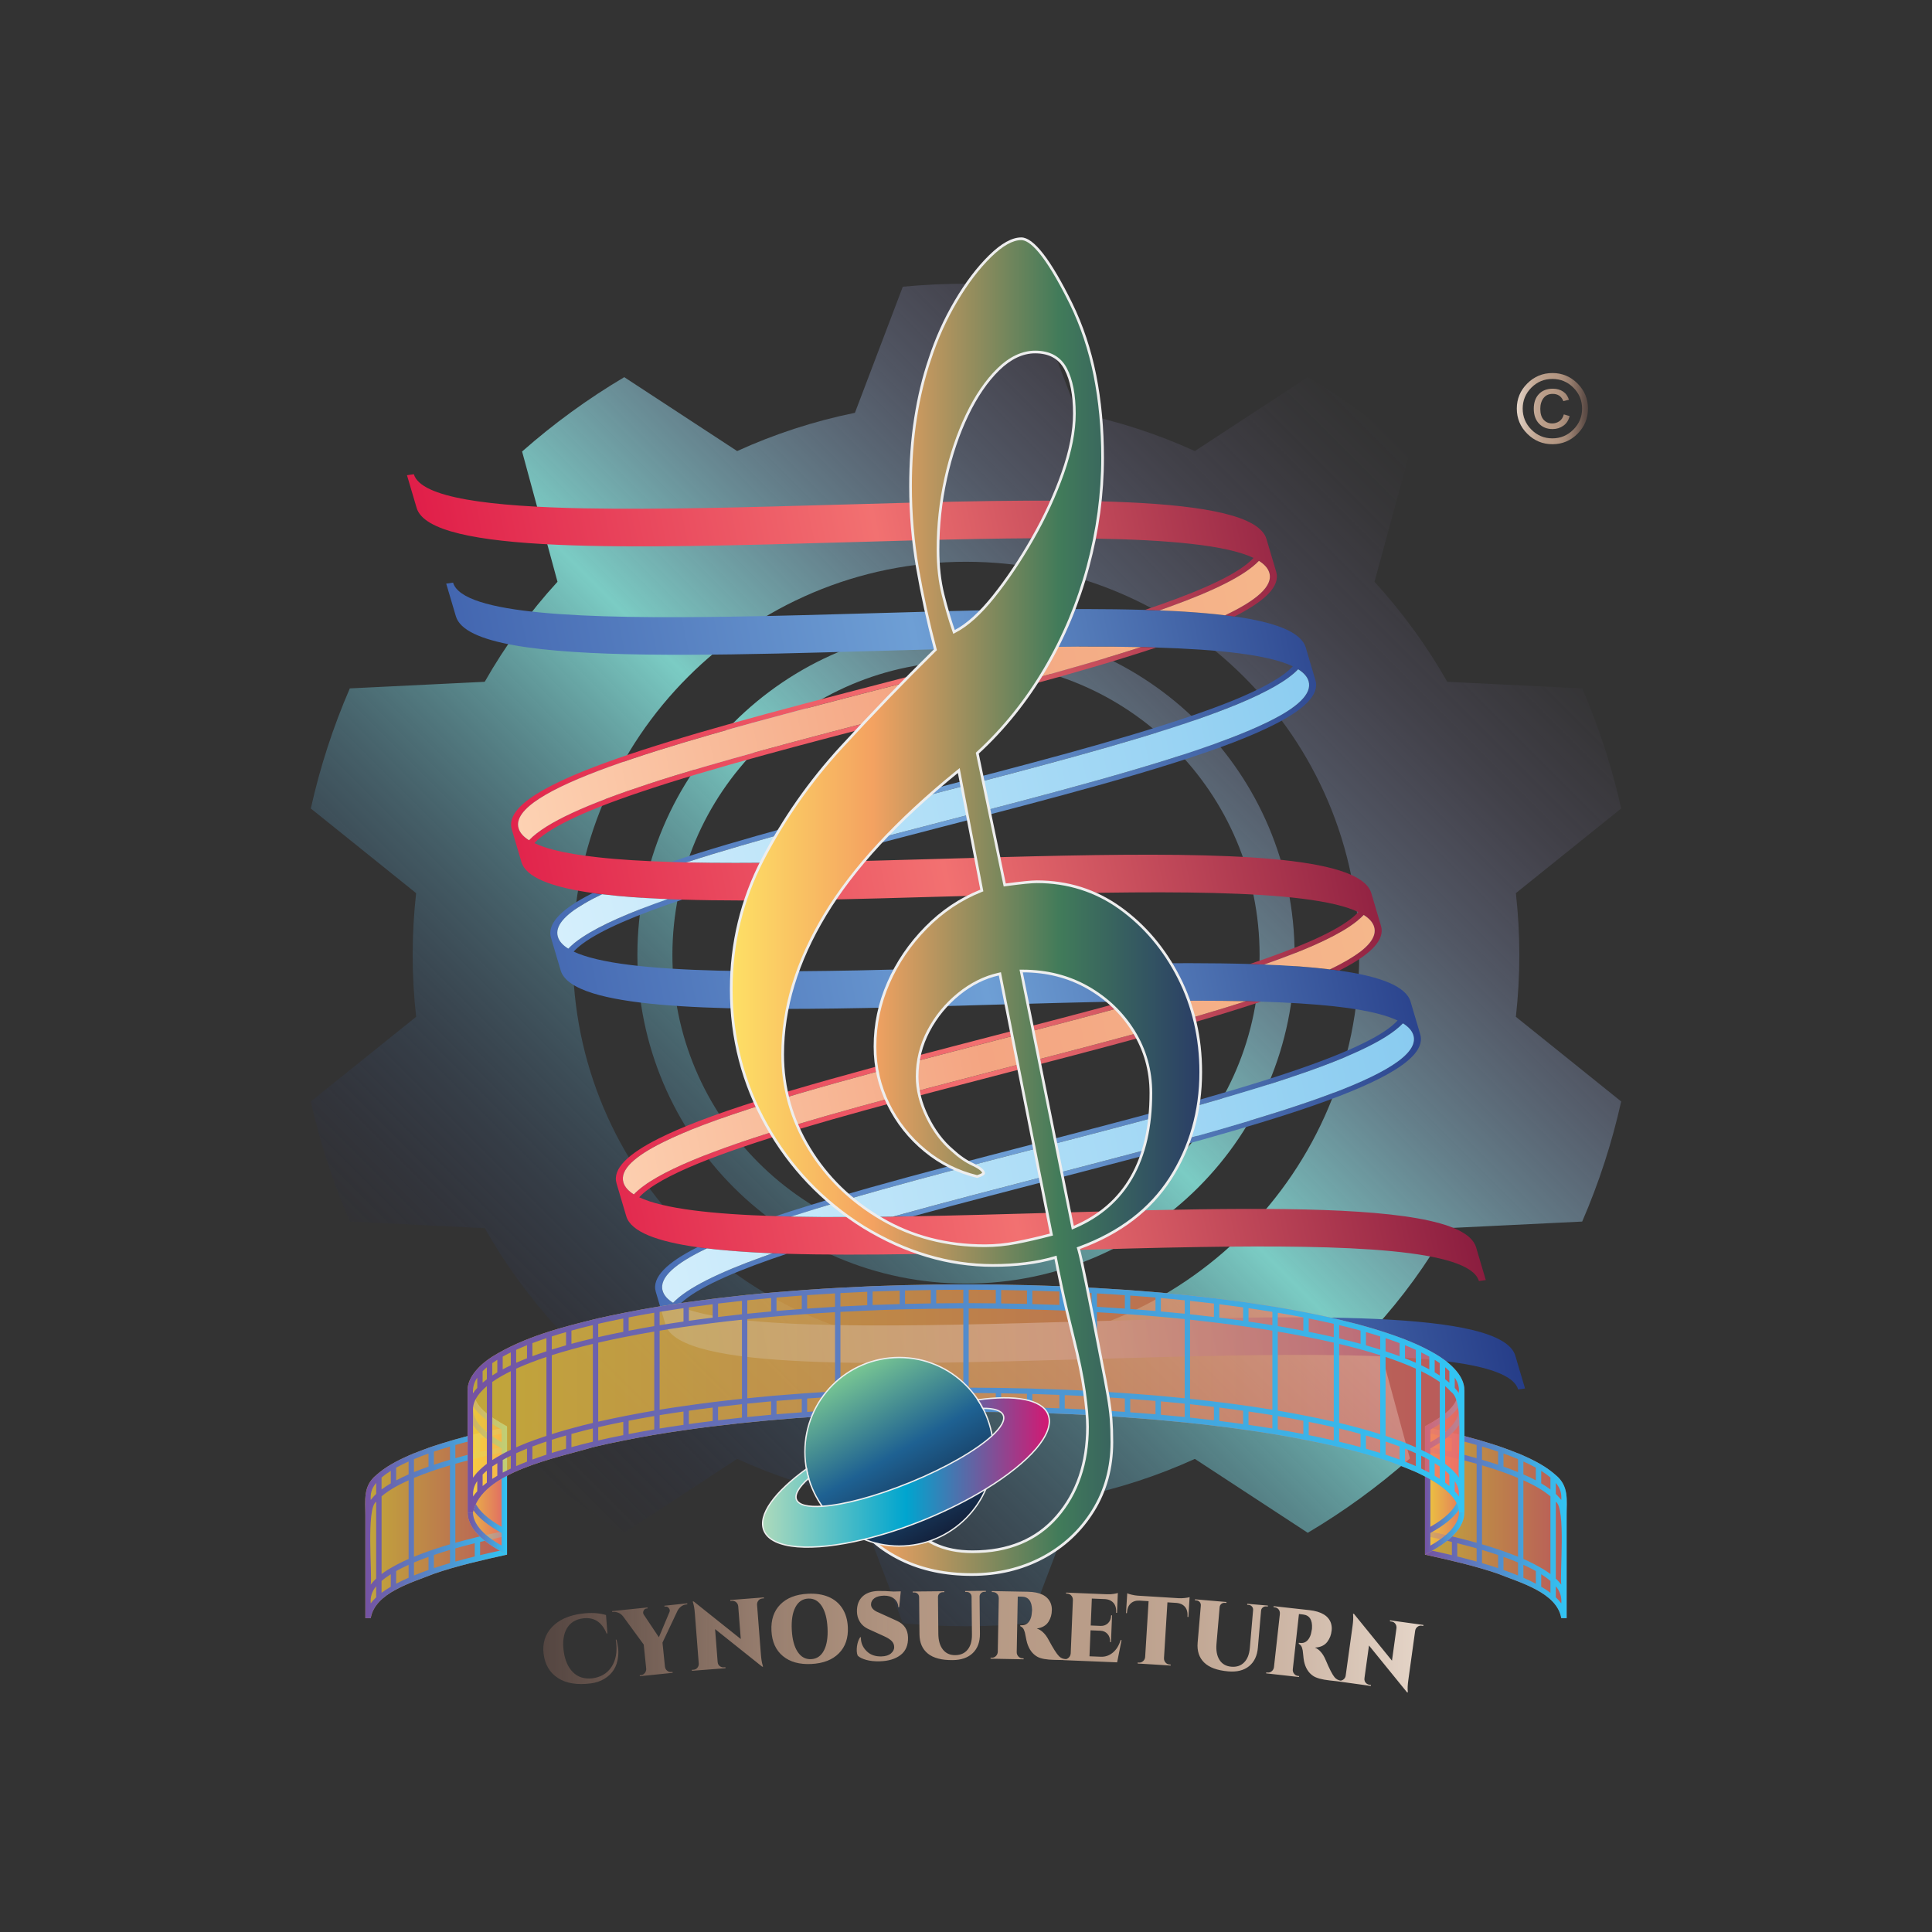 <?xml version="1.0" encoding="UTF-8"?>
<svg id="svg_brandmark" data-name="Layer 2" xmlns="http://www.w3.org/2000/svg" xmlns:xlink="http://www.w3.org/1999/xlink" viewBox="0 0 360 360">
  <rect x="0" y="0" width="360" height="360" fill="#333333" stroke="none"/>
  <defs>
    <style>
      .cls-1 {
        fill: url(#linear-gradient-15);
      }

      .cls-2 {
        fill: url(#linear-gradient-13);
      }

      .cls-3 {
        fill: url(#linear-gradient-14);
      }

      .cls-3, .cls-4, .cls-5, .cls-6, .cls-7 {
        opacity: .7;
      }

      .cls-8 {
        fill: url(#linear-gradient-2);
      }

      .cls-9 {
        fill: #eee;
      }

      .cls-4 {
        fill: url(#linear-gradient-10);
      }

      .cls-10 {
        fill: url(#linear-gradient-4);
      }

      .cls-5 {
        fill: url(#linear-gradient-12);
      }

      .cls-11 {
        fill: url(#linear-gradient-3);
      }

      .cls-12 {
        fill: url(#linear-gradient-5);
      }

      .cls-6 {
        fill: url(#linear-gradient-6);
      }

      .cls-7 {
        fill: url(#linear-gradient-8);
      }

      .cls-13 {
        fill: url(#linear-gradient-20);
      }

      .cls-14 {
        fill: url(#linear-gradient-18);
      }

      .cls-14, .cls-15 {
        stroke: #eee;
        stroke-miterlimit: 10;
        stroke-width: .25px;
      }

      .cls-16 {
        fill: url(#linear-gradient-7);
      }

      .cls-17 {
        fill: url(#linear-gradient-9);
      }

      .cls-15 {
        fill: url(#linear-gradient-17);
      }

      .cls-18 {
        fill: url(#linear-gradient-11);
      }

      .cls-19 {
        fill: url(#linear-gradient-19);
      }

      .cls-20 {
        fill: url(#linear-gradient-16);
      }

      .cls-21 {
        fill: url(#linear-gradient);
      }
    </style>
    <linearGradient id="linear-gradient" x1="268.264" y1="89.682" x2="91.736" y2="266.21" gradientUnits="userSpaceOnUse">
      <stop offset="0" stop-color="#907ab8" stop-opacity="0"/>
      <stop offset=".05" stop-color="#8f7db8" stop-opacity=".044"/>
      <stop offset=".132" stop-color="#8c87b9" stop-opacity=".163"/>
      <stop offset=".235" stop-color="#8897bc" stop-opacity=".358"/>
      <stop offset=".355" stop-color="#82adbf" stop-opacity=".629"/>
      <stop offset=".489" stop-color="#7bc9c3" stop-opacity=".97"/>
      <stop offset=".5" stop-color="#7bccc4"/>
      <stop offset="1" stop-color="#1d1b4a" stop-opacity="0"/>
    </linearGradient>
    <linearGradient id="linear-gradient-2" x1="92.256" y1="184.448" x2="259.304" y2="184.448" gradientTransform="translate(319.087 -32.086) rotate(168.487) scale(1 -1)" gradientUnits="userSpaceOnUse">
      <stop offset="0" stop-color="#263d88"/>
      <stop offset=".5" stop-color="#6e9fd5"/>
      <stop offset="1" stop-color="#4366b0"/>
    </linearGradient>
    <linearGradient id="linear-gradient-3" x1="95.39" y1="163.194" x2="262.437" y2="163.194" gradientTransform="translate(319.087 -32.086) rotate(168.487) scale(1 -1)" gradientUnits="userSpaceOnUse">
      <stop offset="0" stop-color="#8b1d3f"/>
      <stop offset=".5" stop-color="#f27171"/>
      <stop offset="1" stop-color="#e01e49"/>
    </linearGradient>
    <linearGradient id="linear-gradient-4" x1="99.503" y1="184.448" x2="252.058" y2="184.448" gradientTransform="translate(319.087 -32.086) rotate(168.487) scale(1 -1)" gradientUnits="userSpaceOnUse">
      <stop offset="0" stop-color="#89cbf0"/>
      <stop offset=".5" stop-color="#afdef7"/>
      <stop offset="1" stop-color="#d5effc"/>
    </linearGradient>
    <linearGradient id="linear-gradient-5" x1="102.637" y1="163.194" x2="255.191" y2="163.194" gradientTransform="translate(319.087 -32.086) rotate(168.487) scale(1 -1)" gradientUnits="userSpaceOnUse">
      <stop offset="0" stop-color="#f5b78b"/>
      <stop offset=".5" stop-color="#f4a582"/>
      <stop offset="1" stop-color="#fdd2b3"/>
    </linearGradient>
    <linearGradient id="linear-gradient-6" x1="265.53" y1="283.711" x2="291.95" y2="283.711" gradientTransform="translate(360) rotate(-180) scale(1 -1)" gradientUnits="userSpaceOnUse">
      <stop offset="0" stop-color="#f26b6c"/>
      <stop offset="1" stop-color="#ffd93e"/>
    </linearGradient>
    <linearGradient id="linear-gradient-7" x1="265.53" y1="283.709" x2="291.949" y2="283.709" gradientTransform="translate(360) rotate(-180) scale(1 -1)" gradientUnits="userSpaceOnUse">
      <stop offset="0" stop-color="#31c5f4"/>
      <stop offset="1" stop-color="#7552a2"/>
    </linearGradient>
    <linearGradient id="linear-gradient-8" x1="68.05" x2="94.47" xlink:href="#linear-gradient-6"/>
    <linearGradient id="linear-gradient-9" x1="68.051" x2="94.47" xlink:href="#linear-gradient-7"/>
    <linearGradient id="linear-gradient-10" x1="87.14" y1="274.376" x2="94.47" y2="274.376" xlink:href="#linear-gradient-6"/>
    <linearGradient id="linear-gradient-11" x1="87.14" y1="274.374" x2="94.47" y2="274.374" xlink:href="#linear-gradient-7"/>
    <linearGradient id="linear-gradient-12" y1="274.376" x2="272.86" y2="274.376" xlink:href="#linear-gradient-6"/>
    <linearGradient id="linear-gradient-13" y1="274.374" x2="272.86" y2="274.374" xlink:href="#linear-gradient-7"/>
    <linearGradient id="linear-gradient-14" x1="87.139" y1="260.576" x2="272.862" y2="260.576" gradientTransform="translate(360) rotate(-180) scale(1 -1)" gradientUnits="userSpaceOnUse">
      <stop offset="0" stop-color="#f26b6c"/>
      <stop offset="1" stop-color="#ffd93e"/>
    </linearGradient>
    <linearGradient id="linear-gradient-15" x1="87.139" y1="260.574" x2="272.862" y2="260.574" xlink:href="#linear-gradient-7"/>
    <linearGradient id="linear-gradient-16" x1="223.742" y1="168.944" x2="136.258" y2="168.944" gradientUnits="userSpaceOnUse">
      <stop offset="0" stop-color="#2a3d66"/>
      <stop offset=".3" stop-color="#417b5a"/>
      <stop offset=".7" stop-color="#f4a261"/>
      <stop offset="1" stop-color="#fee065"/>
    </linearGradient>
    <linearGradient id="linear-gradient-17" x1="1401.436" y1="201.554" x2="1383.863" y2="171.116" gradientTransform="translate(-1225.099 84.183)" gradientUnits="userSpaceOnUse">
      <stop offset="0" stop-color="#13213c"/>
      <stop offset=".5" stop-color="#1e6192"/>
      <stop offset="1" stop-color="#78c693"/>
    </linearGradient>
    <linearGradient id="linear-gradient-18" x1="195.53" y1="274.37" x2="142.105" y2="274.37" gradientUnits="userSpaceOnUse">
      <stop offset="0" stop-color="#d31872"/>
      <stop offset=".5" stop-color="#00a5cf"/>
      <stop offset="1" stop-color="#addabc"/>
    </linearGradient>
    <linearGradient id="linear-gradient-19" x1="282.635" y1="76.141" x2="295.897" y2="76.141" gradientUnits="userSpaceOnUse">
      <stop offset="0" stop-color="#e6d6c9"/>
      <stop offset=".007" stop-color="#e4d4c7"/>
      <stop offset=".133" stop-color="#d0baaa"/>
      <stop offset=".258" stop-color="#c2a895"/>
      <stop offset=".381" stop-color="#b99d89"/>
      <stop offset=".5" stop-color="#b79a85"/>
      <stop offset=".587" stop-color="#b49783" stop-opacity=".983"/>
      <stop offset=".678" stop-color="#ae917d" stop-opacity=".933"/>
      <stop offset=".77" stop-color="#a38675" stop-opacity=".849"/>
      <stop offset=".863" stop-color="#947768" stop-opacity=".732"/>
      <stop offset=".955" stop-color="#806358" stop-opacity=".583"/>
      <stop offset="1" stop-color="#765950" stop-opacity=".5"/>
    </linearGradient>
    <linearGradient id="linear-gradient-20" x1="265.229" y1="305.891" x2="101.238" y2="305.891" gradientUnits="userSpaceOnUse">
      <stop offset="0" stop-color="#e6d6c9"/>
      <stop offset=".007" stop-color="#e4d4c7"/>
      <stop offset=".133" stop-color="#d0baaa"/>
      <stop offset=".258" stop-color="#c2a895"/>
      <stop offset=".381" stop-color="#b99d89"/>
      <stop offset=".5" stop-color="#b79a85"/>
      <stop offset=".587" stop-color="#b49783" stop-opacity=".983"/>
      <stop offset=".678" stop-color="#ae917d" stop-opacity=".933"/>
      <stop offset=".77" stop-color="#a38675" stop-opacity=".849"/>
      <stop offset=".863" stop-color="#947768" stop-opacity=".732"/>
      <stop offset=".955" stop-color="#806358" stop-opacity=".583"/>
      <stop offset="1" stop-color="#765950" stop-opacity=".5"/>
    </linearGradient>
  </defs>
  <g id="brandmark">
    <path id="background_gear" class="cls-21" d="M283.105,177.946c0-3.896-.224-7.739-.644-11.522l19.622-15.774c-1.727-7.756-4.173-15.239-7.266-22.378l-25.138-1.228c-3.823-6.721-8.378-12.971-13.56-18.639l6.596-24.272c-5.88-5.189-12.252-9.832-19.036-13.853l-21.037,13.768c-6.938-3.156-14.287-5.566-21.945-7.127l-8.924-23.497c-3.876-.362-7.802-.556-11.773-.556s-7.896.194-11.773.556l-8.924,23.497c-7.658,1.56-15.007,3.971-21.945,7.127l-21.037-13.768c-6.785,4.021-13.156,8.665-19.036,13.853l6.596,24.272c-5.182,5.669-9.737,11.918-13.56,18.639l-25.138,1.228c-3.093,7.139-5.539,14.623-7.266,22.378l19.622,15.774c-.421,3.783-.644,7.626-.644,11.522s.224,7.739.644,11.522l-19.622,15.774c1.727,7.756,4.173,15.239,7.266,22.378l25.138,1.228c3.823,6.721,8.378,12.971,13.56,18.639l-6.596,24.272c5.88,5.189,12.252,9.832,19.036,13.853l21.037-13.768c6.938,3.156,14.287,5.567,21.945,7.127l8.924,23.497c3.876.362,7.802.556,11.773.556s7.896-.194,11.773-.556l8.924-23.497c7.658-1.56,15.007-3.971,21.945-7.127l21.037,13.768c6.785-4.021,13.156-8.665,19.036-13.853l-6.596-24.272c5.182-5.669,9.737-11.918,13.56-18.639l25.138-1.228c3.093-7.139,5.539-14.623,7.266-22.378l-19.622-15.774c.421-3.783.644-7.626.644-11.522ZM180,251.216c-40.466,0-73.27-32.804-73.27-73.27s32.804-73.27,73.27-73.27,73.27,32.804,73.27,73.27-32.804,73.27-73.27,73.27ZM180,116.714c-33.818,0-61.232,27.415-61.232,61.232s27.415,61.232,61.232,61.232,61.232-27.415,61.232-61.232-27.415-61.232-61.232-61.232ZM180,232.654c-30.214,0-54.708-24.494-54.708-54.708s24.494-54.708,54.708-54.708,54.708,24.494,54.708,54.708-24.494,54.708-54.708,54.708Z"/>
    <g id="double_helix">
      <path class="cls-8" d="M129.958,232.396c.57.076,1.155.16,1.76.222-5.802,2.761-8.979,5.419-8.237,7.924.248.838.906,1.572,1.937,2.218,2.653-2.806,8.6-5.66,16.669-8.564.602-.222,1.229-.448,1.858-.665l.013-.002c.877.033,1.767.065,2.67.094-1.019.345-2.012.686-2.98,1.024l-.013.002c-8.46,2.977-14.687,5.88-17.217,8.65,10.057,4.808,43.416,3.852,75.837,2.925,39.882-1.146,77.557-2.22,80.109,6.404l1.803,6.094-1.281.18c-1.31-4.427-14.177-6.013-31.881-6.359l-.013.002c-13.76-.275-30.447.199-46.881.675-39.885,1.137-77.557,2.22-80.109-6.404l-1.803-6.094c-.806-2.725,2.149-5.5,7.758-8.325ZM102.671,174.729l1.803,6.094c.535,1.808,2.612,3.188,5.938,4.238,12.52,3.93,42.653,3.077,74.171,2.167,8.351-.234,16.767-.477,24.839-.616,1.259-.03,2.508-.048,3.744-.066,6.698-.094,13.112-.111,18.967.014.957.031,1.898.055,2.826.081,5.091.159,9.711.439,13.683.874,3.228.356,6.021.818,8.28,1.42,1.361.36,2.535.765,3.497,1.218-1.229,1.348-3.343,2.728-6.172,4.126-3.522,1.761-8.142,3.557-13.528,5.378-13.174,4.455-30.945,9.068-48.435,13.596-10.498,2.721-20.832,5.409-30.22,8.048-4.164,1.172-8.143,2.336-11.856,3.499-1.972.598-3.858,1.211-5.668,1.814.928.026,1.883.048,2.852.078,1.475-.473,2.988-.952,4.555-1.428,3.876-1.196,8.007-2.39,12.309-3.59,9.032-2.534,18.81-5.071,28.491-7.576,17.103-4.437,33.773-8.758,46.579-12.968,5.448-1.792,10.206-3.571,13.985-5.322,3.72-1.725,6.512-3.429,8.108-5.114,1.032.645,1.689,1.38,1.937,2.217,1.057,3.572-5.829,7.449-16.926,11.484-5.401,1.951-11.802,3.951-18.762,5.955-10.391,2.991-22.055,6.013-33.579,9.006-4.561,1.181-9.084,2.357-13.517,3.521-4.876,1.29-9.65,2.565-14.213,3.829,1.236-.017,2.485-.036,3.744-.066,4.717-1.286,9.593-2.576,14.523-3.864,3.293-.866,6.615-1.726,9.924-2.585,10.336-2.68,20.525-5.32,29.792-7.915,7.588-2.138,14.56-4.236,20.499-6.309,13.002-4.541,21.065-8.951,19.797-13.237l-1.803-6.094c-.418-1.411-1.785-2.56-3.944-3.498-2.051-.888-4.804-1.577-8.148-2.1-.393-.064-.785-.129-1.188-.182-.572-.085-1.142-.161-1.748-.223-3.575-.445-7.702-.73-12.227-.913l-.013.002c-.877-.033-1.767-.065-2.67-.094-14.163-.421-31.938.078-50.171.604-30.646.88-62.129,1.775-73.976-2.185-.694-.224-1.313-.468-1.858-.732.444-.485.982-.964,1.639-1.451,3.554-2.647,10.169-5.412,18.594-8.237-.928-.026-1.844-.054-2.734-.085-6.917,2.421-12.434,4.792-15.92,7.127-1.048.698-1.921,1.399-2.582,2.098-1.032-.645-1.689-1.38-1.937-2.217-.585-1.975,1.259-4.043,4.913-6.172.974-.587,2.097-1.167,3.325-1.752-.606-.062-1.175-.138-1.748-.223-.476.241-.926.479-1.363.715-4.721,2.581-7.147,5.117-6.408,7.612ZM83.144,108.746l1.803,6.094c1.535,5.186,15.748,6.858,35.499,7.129,9.994.133,21.405-.089,33.321-.409l.013-.002c3.721-.099,7.492-.205,11.277-.313,8.336-.241,16.741-.473,24.798-.62,1.262-.021,2.51-.04,3.759-.059,2.593-.033,5.134-.058,7.624-.077q.015.007.028.005c3.944-.02,7.742.008,11.341.082.957.031,1.898.055,2.826.081,11.716.36,20.936,1.345,25.458,3.503-1.864,2.043-5.762,4.16-11.069,6.337-2.477,1.009-5.26,2.023-8.291,3.054-13.202,4.496-31.137,9.141-48.773,13.717-17.61,4.572-34.777,9.018-47.721,13.349.928.026,1.87.05,2.826.081,12.799-4.146,29.207-8.402,45.358-12.586,18.442-4.781,36.388-9.436,49.518-13.95,2.99-1.035,5.716-2.06,8.152-3.072,5.179-2.159,9.008-4.285,11.002-6.383,1.032.645,1.689,1.38,1.937,2.218.707,2.39-2.157,4.932-7.467,7.55-2.131,1.052-4.656,2.122-7.5,3.201-13.45,5.1-34.075,10.444-54.302,15.686-9.581,2.482-19.026,4.927-27.731,7.35,1.249-.019,2.51-.04,3.785-.062,7.852-2.148,16.168-4.306,24.409-6.444,21.083-5.463,41.495-10.758,54.832-15.88,2.803-1.082,5.3-2.157,7.413-3.225,5.661-2.833,8.652-5.622,7.843-8.355l-1.803-6.094c-.859-2.901-5.705-4.711-13.28-5.78-.572-.085-1.142-.161-1.748-.223-2.271-.279-4.765-.498-7.43-.667,0,0-.013.002-.015-.007-1.534-.088-3.135-.176-4.781-.239l-.013.002c-.877-.033-1.783-.072-2.696-.091-14.166-.43-31.925.076-50.146.6-9.039.257-18.154.524-26.816.655l-.013.002c-27.335.434-50.176-.36-51.946-6.339l-1.281.18Z"/>
      <path class="cls-11" d="M77.113,88.366c1.31,4.427,14.177,6.013,31.881,6.36l.013-.002c13.757.267,30.445-.208,46.881-.675,39.882-1.146,77.557-2.22,80.109,6.404l1.803,6.094c.806,2.725-2.162,5.502-7.771,8.327-.572-.085-1.142-.161-1.748-.223,5.802-2.761,8.979-5.419,8.237-7.924-.248-.838-.906-1.572-1.937-2.217-2.655,2.797-8.6,5.66-16.669,8.564-.602.222-1.229.448-1.858.665l-.013.002c-.877-.033-1.783-.072-2.696-.091,1.032-.347,2.038-.69,3.003-1.036,8.458-2.986,14.698-5.89,17.23-8.652-10.054-4.799-43.416-3.852-75.834-2.917-39.885,1.137-77.557,2.22-80.109-6.404l-1.803-6.094,1.281-.18ZM114.885,220.512l1.806,6.103c.859,2.901,5.705,4.711,13.268,5.782.57.076,1.155.16,1.76.222,2.258.28,4.749.491,7.415.66l.015.007c1.537.097,3.148.174,4.797.246l.013-.002c.877.033,1.767.065,2.67.094,14.163.421,31.938-.078,50.171-.604,9.039-.257,18.154-.524,26.816-.655l.013-.002c27.335-.434,50.176.36,51.946,6.339l1.281-.18-1.803-6.094c-1.535-5.185-15.748-6.858-35.499-7.129-9.994-.133-21.405.089-33.321.409l-.013.002c-3.721.099-7.492.205-11.277.313-8.351.234-16.767.477-24.839.616-1.259.03-2.508.048-3.744.066-2.577.04-5.121.057-7.598.073-3.959.013-7.77-.013-11.369-.087-.969-.029-1.924-.052-2.852-.078-11.704-.362-20.915-1.366-25.435-3.516,1.867-2.034,5.762-4.16,11.072-6.328,2.464-1.007,5.244-2.03,8.275-3.061,13.205-4.487,31.15-9.143,48.786-13.719,17.613-4.563,34.777-9.018,47.721-13.349-.928-.026-1.87-.05-2.826-.081-12.799,4.146-29.207,8.402-45.358,12.586-18.44,4.789-36.385,9.445-49.515,13.959-2.99,1.035-5.716,2.06-8.152,3.072-5.179,2.159-9.008,4.285-11.002,6.383-1.032-.645-1.692-1.389-1.94-2.226-.707-2.39,2.16-4.923,7.47-7.541,2.128-1.061,4.644-2.121,7.487-3.199,13.45-5.1,34.075-10.444,54.312-15.697,9.581-2.482,19.024-4.936,27.731-7.35-1.236.017-2.485.036-3.744.066-7.865,2.15-16.196,4.3-24.45,6.44-21.08,5.472-41.495,10.758-54.832,15.88-2.815,1.084-5.3,2.157-7.426,3.227-5.645,2.84-8.639,5.62-7.83,8.354ZM95.358,154.529l1.803,6.094c.42,1.42,1.79,2.578,3.96,3.505,2.051.888,4.801,1.568,8.133,2.093.393.064.785.129,1.188.182.572.085,1.142.161,1.748.223,3.572.436,7.677.733,12.201.916.89.031,1.806.059,2.734.085,14.168.438,31.925-.076,50.146-.6,30.662-.873,62.154-1.779,73.989,2.183.683.235,1.303.479,1.848.742-.434.474-.985.956-1.629,1.441-3.554,2.647-10.153,5.419-18.581,8.235.903.03,1.793.061,2.67.094l.013-.002c6.932-2.414,12.462-4.787,15.948-7.122,1.045-.707,1.919-1.408,2.579-2.107,1.032.645,1.689,1.38,1.937,2.217.582,1.967-1.262,4.034-4.9,6.17-.989.58-2.097,1.166-3.338,1.754.606.062,1.175.138,1.748.223.476-.241.926-.479,1.361-.723,4.723-2.573,7.149-5.108,6.411-7.604l-1.803-6.094c-.535-1.808-2.612-3.188-5.938-4.238-12.52-3.93-42.653-3.077-74.171-2.167-8.336.241-16.741.473-24.798.62-1.274.022-2.536.043-3.785.062-6.698.094-13.112.111-18.967-.014-.957-.031-1.898-.055-2.826-.081-5.091-.159-9.709-.43-13.671-.876-3.225-.347-6.033-.817-8.291-1.409-1.361-.36-2.535-.765-3.499-1.227,1.229-1.348,3.356-2.73,6.182-4.136,3.512-1.751,8.132-3.546,13.521-5.358,13.171-4.464,30.945-9.068,48.432-13.605,10.498-2.721,20.847-5.402,30.222-8.039,4.164-1.172,8.143-2.336,11.856-3.499,1.956-.605,3.846-1.21,5.643-1.811-.928-.026-1.87-.05-2.826-.081-1.475.473-2.988.952-4.555,1.428-3.876,1.196-8.007,2.39-12.309,3.59-9.035,2.525-18.813,5.062-28.494,7.567-17.103,4.437-33.76,8.756-46.566,12.967-5.448,1.792-10.209,3.562-13.988,5.313-3.733,1.726-6.524,3.431-8.118,5.124-1.032-.645-1.689-1.38-1.937-2.218-1.054-3.563,5.829-7.449,16.928-11.475,5.411-1.962,11.812-3.961,18.785-5.968,10.379-2.989,22.029-6.009,33.556-8.993,4.561-1.181,9.084-2.357,13.517-3.521,4.876-1.29,9.637-2.563,14.188-3.826-1.249.019-2.498.038-3.759.059-4.717,1.286-9.591,2.584-14.534,3.874-3.283.855-6.579,1.712-9.876,2.569-10.336,2.68-20.524,5.32-29.789,7.924-7.58,2.119-14.55,4.226-20.489,6.298-13.015,4.543-21.078,8.952-19.809,13.238Z"/>
      <path class="cls-10" d="M147.393,226.691c3.598.074,7.409.1,11.369.087,2.477-.017,5.021-.033,7.598-.073,4.563-1.264,9.337-2.54,14.213-3.829,4.433-1.163,8.956-2.339,13.517-3.521,11.525-2.993,23.188-6.015,33.579-9.006,6.96-2.004,13.361-4.004,18.762-5.955,11.096-4.035,17.983-7.912,16.926-11.484-.248-.838-.906-1.572-1.937-2.217-1.597,1.684-4.388,3.389-8.108,5.114-3.779,1.751-8.537,3.53-13.985,5.322-12.806,4.211-29.476,8.532-46.579,12.968-9.681,2.505-19.459,5.042-28.491,7.576-4.302,1.2-8.433,2.395-12.309,3.59-1.567.477-3.08.955-4.555,1.428ZM131.719,232.618c2.258.28,4.749.491,7.415.66l.015.007c1.537.097,3.148.174,4.797.246-.63.217-1.257.443-1.858.665-8.068,2.904-14.016,5.758-16.669,8.564-1.032-.645-1.689-1.38-1.937-2.218-.741-2.505,2.435-5.163,8.237-7.924ZM108.865,168.378c.974-.587,2.097-1.167,3.325-1.752,3.572.436,7.677.733,12.201.916-6.917,2.421-12.434,4.792-15.92,7.127-1.048.698-1.921,1.399-2.582,2.098-1.032-.645-1.689-1.38-1.937-2.217-.585-1.975,1.259-4.043,4.913-6.172ZM173.222,148.114c18.442-4.781,36.388-9.436,49.518-13.95,2.99-1.035,5.716-2.06,8.152-3.072,5.179-2.159,9.008-4.285,11.002-6.383,1.032.645,1.689,1.38,1.937,2.218.707,2.39-2.157,4.932-7.467,7.55-2.131,1.052-4.656,2.122-7.5,3.201-13.45,5.1-34.075,10.444-54.302,15.686-9.581,2.482-19.026,4.927-27.731,7.35-6.698.094-13.112.111-18.967-.014,12.799-4.146,29.207-8.402,45.358-12.586Z"/>
      <path class="cls-12" d="M235.581,179.72c4.525.183,8.652.468,12.227.913,1.241-.587,2.348-1.174,3.338-1.754,3.638-2.136,5.482-4.204,4.9-6.17-.248-.838-.906-1.572-1.937-2.217-.661.699-1.534,1.4-2.579,2.107-3.486,2.335-9.016,4.708-15.948,7.122ZM123.636,212.791c2.128-1.061,4.644-2.121,7.487-3.199,13.45-5.1,34.075-10.444,54.312-15.697,9.581-2.482,19.024-4.936,27.731-7.35,6.698-.094,13.112-.111,18.967.014-12.799,4.146-29.207,8.402-45.358,12.586-18.44,4.789-36.385,9.445-49.515,13.959-2.99,1.035-5.716,2.06-8.152,3.072-5.179,2.159-9.008,4.285-11.002,6.383-1.032-.645-1.692-1.389-1.94-2.226-.707-2.39,2.16-4.923,7.47-7.541ZM217.912,113.072c8.068-2.904,14.013-5.767,16.669-8.564,1.032.645,1.689,1.38,1.937,2.217.741,2.505-2.435,5.163-8.237,7.924-2.271-.279-4.765-.498-7.43-.667,0,0-.013.002-.015-.007-1.534-.088-3.135-.176-4.781-.239.63-.217,1.257-.443,1.858-.665ZM113.568,142.874c5.411-1.962,11.812-3.961,18.785-5.968,10.379-2.989,22.029-6.009,33.556-8.993,4.561-1.181,9.084-2.357,13.517-3.521,4.876-1.29,9.637-2.563,14.188-3.826,2.593-.033,5.134-.058,7.624-.077q.015.007.028.005c3.944-.02,7.742.008,11.341.082-1.475.473-2.988.952-4.555,1.428-3.876,1.196-8.007,2.39-12.309,3.59-9.035,2.525-18.813,5.062-28.494,7.567-17.103,4.437-33.76,8.756-46.566,12.967-5.448,1.792-10.209,3.562-13.988,5.313-3.733,1.726-6.524,3.431-8.118,5.124-1.032-.645-1.689-1.38-1.937-2.218-1.054-3.563,5.829-7.449,16.928-11.475Z"/>
    </g>
    <g id="film_banner">
      <g id="film_frame">
        <path class="cls-6" d="M68.08,282.256v19.26h1c.4-2.39,2.33-4.05,4.67-5.31,2.33-1.26,5.07-2.14,7.1-2.95,4.1-1.44,9.28-2.62,13.62-3.57v-23.78s-.89.19-1.96.43c-1.07.23-2.33.51-3.05.68l-1,.23v.01c-1.14.28-2.36.6-3.61.96v-.01l-1,.29v.01c-1.07.31-2.07.62-3,.93l-1,.34v.01c-.95.33-1.86.68-2.71,1.03v-.02l-1,.43v.01c-2.21.97-4.28,2.07-6.04,3.64-2.51,2.04-2,4.76-2.02,7.38Z"/>
        <path class="cls-16" d="M70.1,274.874c1.755-1.571,3.832-2.67,6.04-3.642v-.005l1-.432v.019c.855-.35,1.756-.695,2.71-1.028v-.005l1-.345v.003c.926-.31,1.931-.624,3-.937v-.002l1-.289v.003c1.248-.353,2.475-.679,3.61-.959v-.005l1-.238v.005c1.451-.34,5.01-1.114,5.01-1.114v23.779c-4.336.955-9.517,2.138-13.62,3.573h0c-4.063,1.635-10.957,3.486-11.77,8.262h-1c0-2.117,0-16.784,0-19.261.019-2.62-.486-5.343,2.02-7.382ZM72.317,292.464c1.253-.75,2.552-1.424,3.824-1.975,0,0,0-14.662,0-14.663-1.767.802-3.545,1.734-5.04,2.994v14.48c.388-.28.774-.562,1.216-.836ZM80.161,288.933c.025-.01.662-.225.689-.235v.002c1.088-.365,2.092-.68,3-.94v-14.716c-2.377.704-4.569,1.449-6.71,2.349v14.681c.901-.369,1.798-.712,2.71-1.03v-.005l.311-.107ZM91.335,285.848c.698-.16,1.425-.316,2.135-.475v-14.735c-1.346.289-2.655.584-4.01.914v.002c-1.533.358-3.043.755-4.61,1.2v14.721c1.154-.323,2.378-.642,3.61-.949v-.006c.237-.054.761-.182,1-.242v.007c.632-.146,1.236-.29,1.875-.437ZM71.1,275.313v2.223c.558-.404,1.107-.775,1.72-1.137v-2.329c-.659.414-1.235.83-1.72,1.243ZM73.82,273.479v2.364c.751-.396,1.53-.761,2.32-1.114v-2.405c-.848.384-1.614.766-2.32,1.155ZM77.14,271.887v2.417c.852-.349,1.759-.691,2.71-1.024v-2.439c-.956.341-1.863.691-2.71,1.047ZM80.85,270.493v2.444c.926-.31,1.931-.624,3-.937v-2.458c-1.074.318-2.08.637-3,.95ZM84.85,269.252v2.461c1.352-.384,2.542-.698,3.61-.953v-2.476c-1.139.283-2.37.613-3.61.968ZM93.47,267.133c-1.376.294-2.679.599-4.01.91v2.475c.46-.11,3.511-.8,4.01-.907v-2.479ZM93.47,288.871v-2.474c-1.347.291-2.672.596-4.01.917v2.466c1.283-.309,2.627-.613,4.01-.909ZM88.46,287.558c-1.287.32-2.487.638-3.61.956v2.463c1.157-.322,2.349-.649,3.61-.956v-2.464ZM83.85,291.259v-2.46c-.91.266-1.915.586-3,.954v2.442c.955-.322,1.99-.646,3-.937ZM79.85,290.099c-.91.323-1.804.67-2.71,1.049v2.419c.93-.381,1.825-.72,2.71-1.027v-2.44ZM76.14,291.584c-.786.358-1.577.743-2.32,1.155v2.361c.691-.369,1.458-.736,2.32-1.113v-2.403ZM72.82,293.333c-.605.382-1.181.795-1.72,1.258v2.208c.518-.393,1.093-.774,1.72-1.142v-2.325ZM69.08,298.764c.281-.38.622-.757,1.02-1.129v-2.049c-.79.887-1.121,2.01-1.02,3.178ZM69.08,295.264c.31-.4.653-.774,1.02-1.129,0,0,0-14.313,0-14.313-1.909,1.243-.705,13.538-1.02,15.442ZM69.45,279.05c.202-.239.428-.458.65-.683v-2.047c-.909,1.07-1.085,2.016-1.02,3.183.123-.151.239-.302.37-.453Z"/>
        <path class="cls-7" d="M265.53,265.906v23.78c4.34.95,9.52,2.13,13.62,3.57,2.03.81,4.77,1.69,7.1,2.95,2.34,1.26,4.27,2.92,4.67,5.31h1v-19.26c-.02-2.62.49-5.34-2.02-7.38-1.76-1.57-3.83-2.67-6.04-3.64v-.01l-1-.43v.02c-.85-.35-1.76-.7-2.71-1.03v-.01l-1-.34c-.93-.31-1.93-.62-3-.93v-.01l-1-.29v.01c-1.25-.36-2.47-.68-3.61-.96v-.01l-1-.23c-.72-.17-1.98-.45-3.05-.68-1.07-.24-1.96-.43-1.96-.43Z"/>
        <path class="cls-17" d="M289.9,274.874c-1.755-1.571-3.832-2.67-6.04-3.642v-.005l-1-.432v.019c-.855-.35-1.756-.695-2.71-1.028v-.005l-1-.345v.003c-.926-.31-1.931-.624-3-.937v-.002l-1-.289v.003c-1.248-.353-2.475-.679-3.61-.959v-.005l-1-.238v.005c-1.451-.34-5.01-1.114-5.01-1.114v23.779c4.336.955,9.517,2.138,13.62,3.573h0c4.063,1.635,10.957,3.486,11.77,8.262h1c0-2.117,0-16.784,0-19.261-.019-2.62.486-5.343-2.02-7.382ZM287.683,292.464c-1.253-.75-2.552-1.424-3.824-1.975,0,0,0-14.662,0-14.663,1.767.802,3.545,1.734,5.04,2.994v14.48c-.388-.28-.774-.562-1.216-.836ZM279.839,288.933c-.025-.01-.662-.225-.689-.235v.002c-1.088-.365-2.092-.68-3-.94v-14.716c2.377.704,4.569,1.449,6.71,2.349v14.681c-.901-.369-1.798-.712-2.71-1.03v-.005l-.311-.107ZM268.665,285.848c-.698-.16-1.425-.316-2.135-.475v-14.735c1.346.289,2.655.584,4.01.914v.002c1.533.358,3.043.755,4.61,1.2v14.721c-1.154-.323-2.378-.642-3.61-.949v-.006c-.237-.054-.761-.182-1-.242v.007c-.632-.146-1.236-.29-1.875-.437ZM288.9,275.313v2.223c-.558-.404-1.107-.775-1.72-1.137v-2.329c.659.414,1.235.83,1.72,1.243ZM286.18,273.479v2.364c-.751-.396-1.53-.761-2.32-1.114v-2.405c.848.384,1.614.766,2.32,1.155ZM282.86,271.887v2.417c-.852-.349-1.759-.691-2.71-1.024v-2.439c.956.341,1.863.691,2.71,1.047ZM279.15,270.493v2.444c-.926-.31-1.931-.624-3-.937v-2.458c1.074.318,2.08.637,3,.95ZM275.15,269.252v2.461c-1.352-.384-2.542-.698-3.61-.953v-2.476c1.139.283,2.37.613,3.61.968ZM266.53,267.133c1.376.294,2.679.599,4.01.91v2.475c-.46-.11-3.511-.8-4.01-.907v-2.479ZM266.53,288.871v-2.474c1.347.291,2.672.596,4.01.917v2.466c-1.283-.309-2.627-.613-4.01-.909ZM271.54,287.558c1.287.32,2.487.638,3.61.956v2.463c-1.157-.322-2.349-.649-3.61-.956v-2.464ZM276.15,291.259v-2.46c.91.266,1.915.586,3,.954v2.442c-.955-.322-1.99-.646-3-.937ZM280.15,290.099c.91.323,1.804.67,2.71,1.049v2.419c-.93-.381-1.825-.72-2.71-1.027v-2.44ZM283.86,291.584c.786.358,1.577.743,2.32,1.155v2.361c-.691-.369-1.458-.736-2.32-1.113v-2.403ZM287.18,293.333c.605.382,1.181.795,1.72,1.258v2.208c-.518-.393-1.093-.774-1.72-1.142v-2.325ZM290.92,298.764c-.281-.38-.622-.757-1.02-1.129v-2.049c.79.887,1.121,2.01,1.02,3.178ZM290.92,295.264c-.31-.4-.653-.774-1.02-1.129,0,0,0-14.313,0-14.313,1.909,1.243.705,13.538,1.02,15.442ZM290.55,279.05c-.202-.239-.428-.458-.65-.683v-2.047c.909,1.07,1.085,2.016,1.02,3.183-.123-.151-.239-.302-.37-.453Z"/>
        <path class="cls-4" d="M265.53,265.786v23.9c3.29-1.69,7.32-4.3,7.33-7.86v-22.76h-1c-.28,3.05-2.67,4.66-6.33,6.72Z"/>
        <path class="cls-18" d="M265.53,289.681c3.289-1.685,7.32-4.292,7.33-7.855,0,0,0-22.76,0-22.76h-1c-.282,3.046-2.67,4.661-6.33,6.721v23.894ZM271.86,281.31c.292,2.874-2.671,5.189-5.33,6.689v-2.354c2.538-1.387,4.324-2.84,5.33-4.335ZM271.499,279.907c-.675,1.551-2.344,3.093-4.968,4.593v-14.613c2.29-1.281,3.981-2.443,5.33-4.327-.123.973.337,13.883-.361,14.348ZM271.86,262.049c.296,2.859-2.69,5.204-5.33,6.693v-2.356c2.536-1.386,4.322-2.84,5.33-4.337Z"/>
        <path class="cls-5" d="M87.14,259.066v22.76c.01,3.56,4.04,6.17,7.33,7.86v-23.9c-3.66-2.06-6.05-3.67-6.33-6.72h-1Z"/>
        <path class="cls-2" d="M94.47,289.681c-3.289-1.685-7.32-4.292-7.33-7.855,0,0,0-22.76,0-22.76h1c.282,3.046,2.67,4.661,6.33,6.721v23.894ZM88.14,281.31c-.292,2.874,2.671,5.189,5.33,6.689v-2.354c-2.538-1.387-4.324-2.84-5.33-4.335ZM88.501,279.907c.675,1.551,2.344,3.093,4.968,4.593v-14.613c-2.29-1.281-3.981-2.443-5.33-4.327.123.973-.337,13.883.361,14.348ZM88.14,262.049c-.296,2.859,2.69,5.204,5.33,6.693v-2.356c-2.536-1.386-4.322-2.84-5.33-4.337Z"/>
        <path class="cls-3" d="M87.14,259.066v22.76h1c1.6-7.63,15.71-10.16,22.33-12.16v.01c1.85-.46,3.67-.84,5.67-1.24,3.66-.74,7.43-1.39,11.22-1.92,1.8-.27,3.57-.51,5.44-.74v.01c13.4-1.66,27.12-2.46,40.65-2.66.72-.02,3.9-.03,6.85-.03,2.38,0,4.61.01,5.25.01v.01l1,.01c5.63.07,11.26.27,16.85.57,2.07.11,4.17.25,6.2.39v.01c1.92.14,3.85.28,5.71.44,3.66.32,7.3.68,10.89,1.12v.01l1,.12v-.01c1.52.19,3.01.39,4.44.59v.01l1,.14c3.43.48,6.91,1.07,10.22,1.72l1,.2c3.35.67,6.26,1.32,9.66,2.26,1.51.42,2.82.81,4.01,1.2,1.9.59,4.26,1.52,6.29,2.39,2.27,1.05,4.54,2.28,6.25,3.99,1.01,1,1.78,2.22,1.79,3.55h1v-22.76c.06-2.9-3.08-5.46-5.53-6.86-1.05-.61-2.42-1.3-3.51-1.78-.6-.27-1.26-.54-2.02-.84-4.23-1.63-8.24-2.74-12.27-3.7v-.01l-1-.23c-3.26-.74-6.9-1.46-10.44-2.05l-1-.17c-1.45-.23-2.94-.46-4.45-.68l-1-.15v.01c-3.26-.46-6.57-.87-9.89-1.22l-1-.11v.01c-1.46-.15-2.94-.29-4.44-.43l-1-.08c-1.55-.13-3.12-.26-4.71-.37v-.01l-1-.07v.01c-3.7-.26-7.44-.46-11.2-.64l-1-.04c-1.66-.06-3.34-.11-5.04-.16v-.01l-1-.02c-3.77-.1-7.56-.14-11.36-.14s-7.59.04-11.36.14c-2.01.06-4.06.12-6.04.19-4.08.18-8.18.39-12.2.68v-.01c-1.9.14-3.85.29-5.71.45-1.81.15-3.67.33-5.44.51v-.01c-3.64.39-7.3.82-10.89,1.33v-.01c-1.81.26-3.69.55-5.45.83-2.14.35-4.41.76-6.37,1.15-1.86.37-3.53.72-5.07,1.07-3.43.84-6.85,1.69-10.17,2.8-3.33,1.12-6.55,2.48-9.58,4.35-2.13,1.34-4.67,3.78-4.58,6.27Z"/>
        <path class="cls-1" d="M87.14,281.827h1c1.599-7.628,15.715-10.158,22.33-12.159v.006c1.85-.453,3.672-.841,5.67-1.239v.002c3.663-.74,7.428-1.389,11.22-1.924v.004c1.796-.267,3.575-.509,5.44-.735v.002c13.399-1.656,27.12-2.455,40.65-2.66v.004c1.304-.042,10.665-.03,12.1-.019v.004l1,.015v-.004c5.631.073,11.259.276,16.85.577h0c2.068.111,4.167.244,6.2.388v.005c1.916.14,3.848.28,5.71.439v.003c3.657.321,7.299.682,10.89,1.125v.002l1,.121v-.002c1.517.185,3.006.382,4.44.589v.002l1,.145v-.004c3.435.486,6.915,1.072,10.22,1.726h0s1,.198,1,.198v-.002c3.349.67,6.259,1.323,9.66,2.26v.002c1.506.422,2.823.808,4.008,1.198,1.902.595,4.261,1.524,6.292,2.39v.002c2.267,1.047,4.544,2.284,6.25,3.992h0c1.008.997,1.784,2.22,1.79,3.549h1v-22.76c.056-2.905-3.081-5.457-5.53-6.857v-.002c-1.047-.61-2.423-1.301-3.51-1.781v.002c-.6-.268-1.261-.543-2.02-.842v-.004c-4.232-1.622-8.243-2.732-12.27-3.701h0s-1-.235-1-.235v.002c-3.264-.739-6.896-1.459-10.44-2.055h0s-1-.166-1-.166v.002c-1.453-.235-2.938-.463-4.45-.685v-.002l-1-.144v.003c-3.262-.455-6.574-.862-9.89-1.214v-.003l-1-.104v.004c-1.458-.147-2.942-.293-4.44-.426h0s-1-.088-1-.088v.002c-1.548-.131-3.122-.254-4.71-.371v-.002l-1-.071v.003c-3.702-.26-7.442-.46-11.2-.633v-.002l-1-.042v.002c-1.664-.063-3.342-.115-5.04-.165v-.002l-1-.027v.002c-7.54-.19-15.179-.19-22.72,0v-.002c-2.011.059-4.061.119-6.04.194v-.002c-4.079.179-8.175.394-12.2.677v-.003c-1.898.138-3.848.287-5.71.444v-.002c-1.807.155-3.669.333-5.44.514v-.004c-3.639.382-7.304.819-10.89,1.321v-.003c-1.813.262-3.69.544-5.45.83v-.002c-2.137.349-4.406.755-6.367,1.149-1.864.367-3.531.72-5.074,1.071v-.002c-6.862,1.668-13.693,3.424-19.75,7.148-2.132,1.344-4.666,3.778-4.579,6.273,0,0,0,22.76,0,22.76ZM88.93,277.878c-.303.324-.566.651-.79.979-.051-1.02.132-1.92.79-2.892v1.913ZM271.86,278.327v.528c-.224-.326-.487-.653-.79-.978v-1.913c.524.795.788,1.567.79,2.362ZM90.72,276.265c-.276.208-.539.422-.79.641v-2.147c.242-.246.503-.487.79-.728v2.234ZM270.07,274.758v2.147c-.25-.219-.514-.433-.79-.641v-2.234c.287.241.549.482.79.728ZM268.28,273.265v2.308c-.292-.19-.607-.387-.95-.591v-2.34c.34.21.655.416.95.623ZM92.67,274.982c-.351.208-.665.402-.95.587v-2.304c.299-.21.617-.418.95-.623v2.34ZM270.389,259.353c2.68,1.781,1.057,13.388,1.471,15.994-.664-.974-1.626-1.87-2.58-2.592v-14.47c.282.239.546.483.79.732h0s.319.335.319.335ZM88.93,274.359c-.301.326-.564.655-.79.987v-12.779c0-1.721,1.283-3.17,2.58-4.281v14.47c-.614.453-1.272,1.055-1.79,1.604ZM95.18,273.65c-.53.251-1.034.495-1.51.751v-2.349c.178-.105.352-.205.531-.302.311-.165.64-.328.979-.493v2.393ZM266.33,272.052v2.349c-.478-.257-.981-.501-1.51-.751v-2.393c.529.257,1.023.502,1.51.795ZM98.2,272.344c-.745.293-1.431.585-2.02.845v-2.401c.646-.293,1.322-.583,2.02-.864v2.421ZM263.82,270.788v2.401c-.587-.259-1.273-.552-2.02-.845v-2.421c.698.281,1.375.571,2.02.864ZM92.43,271.618c-.244.146-.481.293-.71.441v-14.547c1.131-.796,2.24-1.403,3.46-2.008v14.646c-.98.45-1.851.927-2.75,1.468ZM268.28,272.025v.034c-.496-.326-1.088-.659-1.614-.969-.003,0-.002,0-.003-.002-.106-.061-.211-.12-.316-.179,0,0-.009-.005-.012-.006-.002-.002-.004-.005-.006-.004-.002,0-.005-.003-.006-.003-.001,0-.006-.003-.005-.003-.002,0-.004-.002-.006-.004-.002,0-.007-.004-.007-.003-.004-.003-.008-.005-.012-.007-.002,0-.006-.005-.006-.004-.459-.244-.953-.484-1.466-.727v-14.646c1.22.604,2.33,1.212,3.46,2.008v14.513ZM260.8,269.535v2.434c-.866-.317-1.71-.617-2.62-.913v-2.447c.9.298,1.748.604,2.62.927ZM101.82,271.055c-.908.296-1.753.596-2.62.913v-2.434c.868-.322,1.726-.629,2.62-.927v2.447ZM105.48,269.939c-1.017.289-1.883.547-2.66.792v-2.45c.776-.249,1.64-.51,2.66-.802v2.46ZM257.18,268.281v2.45c-.777-.245-1.644-.503-2.66-.792v-2.46c.915.261,1.837.538,2.66.802ZM98.2,268.846c-.695.275-1.372.558-2.02.846v-14.663c1.75-.788,3.597-1.497,5.64-2.18v14.706c-.744.243-1.447.487-2.149.742-.336.117-1.132.421-1.471.549ZM263.82,269.682v.01c-.648-.288-1.325-.57-2.02-.846v-.007l-1-.383v.012c-.872-.319-1.716-.619-2.62-.913v-14.706c2.041.682,3.892,1.392,5.64,2.18v14.653ZM110.47,268.64c-1.343.31-2.689.661-3.99,1.017v-2.461c.759-.213,1.55-.422,2.334-.624.54-.139,1.096-.272,1.655-.404v2.473ZM253.52,267.196v2.461c-1.301-.356-2.647-.707-3.99-1.017v-2.473c1.341.313,2.689.666,3.99,1.028ZM248.53,265.934v2.474c-1.491-.343-3.049-.674-4.67-.993v-2.479c1.584.316,3.146.647,4.67.998ZM116.14,267.415c-1.632.321-3.199.654-4.67.992v-2.473c1.43-.329,2.967-.657,4.67-.998v2.479ZM257.18,267.229v.002c-.992-.316-2.406-.725-3.66-1.074h0c-1.306-.359-2.645-.705-3.99-1.017v-14.722c2.813.669,5.095,1.297,7.65,2.104v14.706ZM105.843,266.336c-1.175.331-2.155.621-3.023.896v-14.708c2.557-.808,4.835-1.435,7.65-2.104v14.722c-1.345.312-2.683.656-3.99,1.018h0c-.203.057-.434.12-.637.178ZM121.91,266.345c-1.654.284-3.224.571-4.77.873v-2.48c1.542-.303,3.15-.598,4.767-.877,0,0,.002,0,.003,0v2.485ZM242.86,264.738v2.48c-1.546-.302-3.116-.589-4.77-.873v-2.485c1.652.285,3.222.574,4.77.878ZM127.36,265.503c-1.512.215-2.997.442-4.45.677v-2.487c1.452-.235,2.938-.464,4.45-.68v2.49ZM237.09,263.692v2.487c-1.453-.234-2.938-.462-4.45-.677v-2.49c1.496.213,2.999.444,4.45.68ZM132.8,264.774c-1.515.183-3.004.379-4.44.585v-2.489c1.436-.207,2.924-.404,4.44-.589v2.493ZM231.64,262.87v2.489c-1.436-.206-2.925-.402-4.44-.585v-2.493c1.482.18,3.001.382,4.44.589ZM248.53,250.184v14.724c-3.23-.735-6.99-1.471-10.44-2.062v-14.728c1.644.277,3.244.569,4.77.869v.003l1,.196v-.003c1.528.301,3.065.631,4.67,1.001ZM111.478,264.906s-.006.002-.009.002v-14.724c1.605-.37,3.142-.7,4.67-1.001v.003c1.9-.383,3.769-.731,5.77-1.068v14.728c-3.561.614-6.977,1.28-10.432,2.061ZM138.25,264.146c-1.506.157-2.991.328-4.45.506v-2.492c1.46-.179,2.945-.35,4.45-.508v2.494ZM226.2,262.16v2.492c-1.459-.178-2.944-.349-4.45-.506v-2.494c1.506.158,2.991.33,4.45.508ZM143.69,263.619c-1.498.134-2.981.279-4.44.426v-2.495c1.458-.146,2.942-.293,4.44-.427v2.496ZM220.75,261.549v2.495c-1.458-.146-2.942-.292-4.44-.426v-2.496c1.499.133,2.979.281,4.44.427ZM149.4,263.163c-1.591.117-3.167.234-4.71.365v-2.491c1.55-.13,3.143-.257,4.71-.371v2.497ZM215.31,261.037v2.488c-1.555-.129-3.125-.246-4.71-.362v-2.497c1.59.117,3.144.238,4.71.371ZM209.6,260.592v2.492c-1.713-.119-3.442-.232-5.2-.331v-2.497c1.756.103,3.486.212,5.2.336ZM154.56,262.814c-1.399.083-2.783.175-4.161.271v-2.492c1.727-.126,3.461-.233,5.2-.336v2.496c-.348.021-.694.04-1.04.062ZM161.6,262.457c-1.681.069-3.354.151-5,.242v-2.499c1.646-.09,3.319-.173,5-.242v2.499ZM203.4,260.2v2.499c-1.646-.091-3.319-.173-5-.242v-2.499c1.681.069,3.354.152,5,.242ZM237.09,262.675v.004c-5.048-.816-10.221-1.491-15.34-2.033v-14.744c1.506.158,2.991.33,4.45.508v.002c.244.028.754.091,1,.121v-.002c1.517.185,3.006.382,4.44.589v.002l1,.145v-.004c1.497.214,3.009.447,4.45.688v14.726ZM127.787,261.942c-1.658.232-3.287.48-4.877.737v-14.729c1.444-.241,2.937-.472,4.45-.688v.004c1.796-.267,3.575-.509,5.44-.735v.002c1.809-.225,3.605-.437,5.45-.631v14.744c-3.517.377-7.028.798-10.463,1.296ZM167.64,262.242c-1.698.051-3.376.109-5.04.175v-2.499c1.664-.065,3.342-.124,5.04-.176v2.5ZM197.4,259.918v2.499c-1.664-.065-3.342-.124-5.04-.175v-2.5c1.698.052,3.376.11,5.04.176ZM173.45,262.123c-1.613.02-3.218.052-4.81.092v-2.5c1.592-.039,3.208-.073,4.81-.092v2.5ZM191.36,259.714v2.5c-1.592-.04-3.197-.072-4.81-.092v-2.5c1.604.018,3.212.053,4.81.092ZM179.5,262.067c-1.681-.001-3.371.017-5.05.041v-2.5c1.681-.024,3.368-.043,5.05-.041v2.5ZM185.55,259.608v2.5c-1.679-.024-3.369-.042-5.05-.041v-2.5c1.68-.001,3.372.017,5.05.041ZM143.69,260.119c-1.498.134-2.981.279-4.44.426v-14.747c1.458-.153,2.942-.293,4.44-.425v.002c1.891-.177,3.785-.32,5.71-.46h0c2.056-.153,4.106-.286,6.2-.408v14.749c-3.672.21-7.285.474-10.91.777h0c-.249.021-.753.063-1,.086ZM220.75,260.544h0c-1.458-.146-2.942-.291-4.44-.425h0c-.246-.023-.752-.065-1-.087h0c-1.199-.099-2.416-.197-3.639-.289-2.431-.186-4.819-.346-7.271-.487v-14.749c2.102.122,4.141.255,6.2.409h0c1.589.115,3.162.232,4.71.368h0s1,.091,1,.091v-.002c1.498.132,2.978.271,4.44.425v14.746ZM88.93,258.617c-.302.324-.566.651-.79.979-.051-1.02.133-1.919.79-2.891v1.912ZM271.07,256.705c.658.971.841,1.871.79,2.891-.223-.326-.487-.652-.79-.978v-1.913ZM203.4,244.45v14.749c-3.661-.204-7.344-.345-11.04-.457v-.002c-.249-.006-.75-.02-1-.027v.002c-3.61-.086-7.244-.141-10.86-.147v-14.75c1.693.003,3.378.02,5.05.043v.002c.25.002.75.008,1,.013v-.002c3.632.046,7.255.146,10.85.293v.002c.248.01.751.031,1,.043v-.003c1.68.069,3.33.151,5,.242ZM156.831,259.186c-.077.004-.154.009-.23.013v-14.749c1.646-.09,3.312-.173,5-.242v.003c3.924-.177,7.896-.286,11.85-.338v.002c2.012-.032,4.023-.053,6.05-.058v14.75c-3.616.007-7.255.061-10.86.147v-.002c-3.956.114-7.884.259-11.81.474ZM90.72,257.006c-.276.208-.54.422-.79.64v-2.146c.241-.245.503-.486.79-.728v2.234ZM270.07,255.499v2.146c-.25-.218-.514-.432-.79-.64v-2.234c.287.241.549.482.79.728ZM92.67,255.714c-.307.184-.63.382-.95.59v-2.301c.28-.2.593-.405.95-.626v2.337ZM268.28,254.003v2.301c-.32-.208-.644-.406-.95-.59v-2.337c.357.221.67.426.95.626ZM95.18,254.392c-.519.249-1.019.502-1.51.764v-2.366c.491-.274.991-.536,1.51-.791v2.394ZM266.33,252.79v2.366c-.491-.262-.991-.515-1.51-.764v-2.394c.52.255,1.02.517,1.51.791ZM98.2,253.096c-.739.291-1.407.567-2.02.837v-2.407c.599-.276,1.257-.558,2.02-.864v2.435ZM263.82,251.526v2.407c-.613-.27-1.281-.546-2.02-.837v-2.435c.763.307,1.421.588,2.02.864ZM101.82,251.796c-.987.327-1.84.625-2.62.916v-2.438c.883-.331,1.761-.642,2.62-.927v2.449ZM260.8,250.273v2.438c-.78-.291-1.633-.589-2.62-.916v-2.449c.859.285,1.736.596,2.62.927ZM105.48,250.679c-.918.262-1.805.528-2.66.795v-2.454c.887-.286,1.778-.556,2.66-.805v2.464ZM257.18,249.02v2.454c-.855-.267-1.742-.533-2.66-.795v-2.464c.882.249,1.773.519,2.66.805ZM110.47,249.391c-1.469.348-2.784.68-3.99,1.009v-2.463c1.284-.355,2.622-.7,3.99-1.027v2.481ZM253.52,247.937v2.463c-1.206-.329-2.521-.661-3.99-1.009v-2.481c1.368.327,2.706.672,3.99,1.027ZM116.14,248.165c-1.531.299-3.068.626-4.67.993v-2.483c1.43-.329,2.967-.657,4.67-.998v2.488ZM248.53,246.674v2.483c-1.602-.367-3.139-.694-4.67-.993v-2.488c1.704.341,3.241.669,4.67.998ZM121.91,247.103c-1.642.276-3.242.566-4.77.865v-2.491c1.507-.297,3.107-.589,4.77-.869v2.495ZM242.86,245.477v2.491c-1.528-.299-3.128-.589-4.77-.865v-2.495c1.663.28,3.263.572,4.77.869ZM127.36,246.253c-1.512.215-3.004.443-4.45.684v-2.494c1.452-.235,2.938-.465,4.45-.687v2.497ZM237.09,244.442v2.494c-1.446-.24-2.938-.469-4.45-.684v-2.497c1.512.222,2.998.451,4.45.687ZM231.64,243.612v2.497c-1.472-.21-2.926-.402-4.44-.585v-2.5c1.505.189,2.989.385,4.44.588ZM132.8,245.524c-1.515.183-3.004.379-4.44.585v-2.497c1.451-.203,2.935-.398,4.44-.588v2.5ZM138.25,244.896c-1.506.157-2.991.328-4.45.506v-2.502c1.459-.178,2.944-.343,4.45-.506v2.502ZM226.2,242.9v2.502c-1.459-.178-2.944-.349-4.45-.506v-2.502c1.506.163,2.991.328,4.45.506ZM143.69,244.369c-1.498.132-2.981.271-4.44.423v-2.502c1.458-.147,2.942-.293,4.44-.427v2.506ZM220.75,242.29v2.502c-1.458-.152-2.942-.291-4.44-.423v-2.506c1.498.134,2.981.279,4.44.427ZM144.705,244.279s-.01,0-.015,0v-2.504c1.548-.13,3.121-.254,4.71-.371v2.508c-1.584.115-3.15.231-4.695.366ZM215.31,241.776v2.504c-1.547-.135-3.121-.252-4.71-.367v-2.508c1.589.117,3.162.241,4.71.371ZM155.6,243.506c-1.757.102-3.492.211-5.2.334v-2.506c1.708-.117,3.443-.232,5.2-.329v2.501ZM209.6,241.334v2.506c-1.708-.123-3.443-.232-5.2-.334v-2.501c1.757.097,3.492.212,5.2.329ZM161.6,243.207c-1.688.069-3.354.151-5,.242v-2.499c1.646-.09,3.312-.173,5-.25v2.507ZM203.4,240.95v2.499c-1.646-.091-3.312-.173-5-.242v-2.507c1.688.077,3.354.16,5,.25ZM167.64,242.992c-1.698.05-3.376.102-5.04.173v-2.507c1.664-.064,3.342-.116,5.04-.166v2.5ZM197.4,240.658v2.507c-1.664-.071-3.344-.123-5.04-.173v-2.5c1.698.05,3.376.102,5.04.166ZM173.45,242.873c-1.618.02-3.218.052-4.81.092v-2.5c1.592-.04,3.197-.072,4.81-.092v2.5ZM191.36,240.464v2.5c-1.592-.04-3.206-.073-4.81-.092v-2.5c1.613.02,3.218.052,4.81.092ZM179.5,242.817c-1.693.003-3.378.02-5.05.043v-2.5c1.672-.023,3.357-.04,5.05-.043v2.5ZM185.55,240.36v2.5c-1.672-.023-3.357-.04-5.05-.043v-2.5c1.693.003,3.378.02,5.05.043Z"/>
      </g>
    </g>
    <g id="clef_planet">
      <g id="clef">
        <path class="cls-20" d="M181.08,293.398c-4.933,0-9.354-.937-13.138-2.783-3.782-1.844-6.802-4.431-8.974-7.689-2.17-3.252-3.27-7.058-3.27-11.31,0-4.527,1.265-8.35,3.758-11.36,2.479-2.998,6.073-4.518,10.68-4.518,3.938,0,7.193,1.448,9.674,4.306,2.492,2.869,3.756,6.327,3.756,10.275,0,3.373-1.189,6.369-3.534,8.903-2.34,2.526-5.428,3.807-9.176,3.807h-1.907l.259.389c2.532,3.801,6.575,5.729,12.016,5.729,6.669,0,11.965-2.209,15.742-6.566,3.767-4.347,5.677-9.974,5.677-16.724,0-1.626-.194-3.842-.578-6.586-.386-2.739-1.066-6.067-2.021-9.892-.958-3.828-1.708-7.022-2.23-9.494-.536-2.529-.888-4.27-1.079-5.321l-.05-.273-.267.078c-3.226.949-7.078,1.43-11.45,1.43-8.177,0-16.272-2.41-24.061-7.164-7.607-4.752-13.684-11.116-18.057-18.915-4.375-7.795-6.592-16.329-6.592-25.366,0-8.561,1.977-16.71,5.876-24.221,3.91-7.533,8.815-14.54,14.578-20.826,5.776-6.302,11.66-12.403,17.487-18.135l.104-.102-.037-.141c-1.333-5.04-2.446-10.12-3.308-15.099-.857-4.954-1.292-10.075-1.292-15.222,0-4.49.314-8.764.933-12.705.618-3.947,1.51-7.639,2.653-10.974,1.234-3.801,2.874-7.442,4.875-10.826,1.995-3.371,4.137-6.188,6.367-8.373,2.197-2.15,4.149-3.241,5.802-3.241,2.189,0,5.311,4.071,9.279,12.101,1.995,4.085,3.49,8.57,4.443,13.33.952,4.771,1.435,9.938,1.435,15.359,0,6.758-.917,13.591-2.727,20.311-1.81,6.714-4.49,13.112-7.966,19.018-3.479,5.907-7.702,11.168-12.554,15.639l-.104.096,5.116,24.559.23-.03c1.438-.191,2.634-.335,3.592-.432.98-.096,1.679-.143,2.135-.143,5.774,0,11.005,1.656,15.55,4.921,4.553,3.272,8.233,7.627,10.939,12.942,2.706,5.317,4.077,11.238,4.077,17.6,0,7.308-1.9,13.973-5.649,19.809-3.746,5.83-9.445,10.182-16.939,12.933l-.22.08.066.225c.479,1.635,1.883,8.507,4.17,20.425.572,2.859,1.008,5.159,1.295,6.835.284,1.654.477,3.124.574,4.369.095,1.257.143,2.704.143,4.301,0,4.726-1.174,9.019-3.491,12.757-2.319,3.734-5.484,6.684-9.409,8.766-3.932,2.083-8.374,3.14-13.203,3.14ZM178.331,143.838c-11.105,8.999-19.385,17.959-24.609,26.634-5.231,8.685-7.884,17.425-7.884,25.977,0,6.259,1.66,12.165,4.932,17.554,3.267,5.385,7.802,9.799,13.48,13.118,5.677,3.319,12.163,5.003,19.278,5.003,1.931,0,3.91-.195,5.88-.582,1.939-.376,4.052-.861,6.279-1.442l.228-.06-9.6-48.578-.25.056c-2.618.581-5.123,1.833-7.447,3.722-2.323,1.888-4.21,4.19-5.608,6.846-1.405,2.664-2.117,5.538-2.117,8.541,0,2.429.639,4.961,1.898,7.525,1.256,2.564,2.828,4.65,4.672,6.201,1.251,1.157,2.533,2.044,3.8,2.628,1.752.818,2.014,1.382,2.014,1.646,0,.002-.033.246-1.198.604-3.569-.854-6.832-2.479-9.698-4.831-2.888-2.364-5.191-5.268-6.846-8.628-1.655-3.354-2.494-6.976-2.494-10.763,0-4.076.841-8.063,2.499-11.851,1.657-3.79,4.014-7.253,7.005-10.294,2.985-3.031,6.42-5.338,10.21-6.855l.191-.077-4.293-22.356-.324.263ZM199.903,228.767l.283-.121c9.464-4.056,14.263-12.466,14.263-24.997,0-4.152-1.078-8-3.205-11.436-2.126-3.428-5.015-6.194-8.585-8.223-3.574-2.027-7.637-3.056-12.076-3.056h-.305l9.625,47.832ZM192.888,65.59c-2.359,0-4.67,1.09-6.871,3.239-2.174,2.127-4.129,4.985-5.811,8.495-1.683,3.509-3.021,7.476-3.979,11.79-.959,4.311-1.446,8.787-1.446,13.303,0,3.086.317,5.917.943,8.413.621,2.488,1.277,4.724,1.951,6.646l.096.273.256-.134c2.227-1.163,4.628-3.34,7.135-6.473,2.49-3.112,4.92-6.732,7.222-10.76,2.301-4.026,4.196-8.134,5.634-12.209,1.443-4.086,2.174-7.821,2.174-11.099,0-3.479-.542-6.28-1.612-8.323-1.1-2.096-3.015-3.159-5.694-3.159Z"/>
        <path class="cls-9" d="M190.296,44.74c1.434,0,4.17,2.075,9.054,11.959,1.987,4.068,3.475,8.532,4.423,13.27.949,4.755,1.43,9.906,1.43,15.31,0,6.735-.915,13.546-2.719,20.246-1.804,6.694-4.476,13.071-7.94,18.956-3.465,5.885-7.674,11.127-12.508,15.582l-.208.192.058.278,5.04,24.192.095.455.461-.061c1.431-.19,2.637-.335,3.583-.43.97-.095,1.661-.142,2.111-.142,5.721,0,10.903,1.64,15.404,4.874,4.52,3.249,8.175,7.573,10.862,12.852,2.687,5.282,4.05,11.165,4.05,17.486,0,7.259-1.887,13.878-5.609,19.674-3.716,5.784-9.374,10.101-16.816,12.833l-.439.161.132.449c.477,1.626,1.879,8.49,4.166,20.405.571,2.856,1.006,5.152,1.293,6.826.282,1.646.474,3.108.57,4.345.095,1.252.143,2.693.143,4.282,0,4.68-1.162,8.927-3.453,12.625-2.295,3.697-5.429,6.617-9.313,8.677-3.896,2.064-8.298,3.11-13.086,3.11-4.895,0-9.279-.928-13.029-2.758-3.741-1.823-6.727-4.381-8.876-7.603-2.142-3.211-3.228-6.969-3.228-11.171,0-4.469,1.245-8.237,3.701-11.201,2.43-2.938,5.958-4.427,10.487-4.427,3.862,0,7.054,1.42,9.486,4.22,2.451,2.823,3.694,6.225,3.694,10.112,0,3.308-1.166,6.246-3.467,8.733-2.291,2.473-5.317,3.727-8.993,3.727h-2.374l.518.777c2.581,3.875,6.694,5.839,12.224,5.839,6.745,0,12.104-2.238,15.93-6.653,3.807-4.394,5.738-10.076,5.738-16.887,0-1.661-.19-3.827-.581-6.621-.386-2.743-1.068-6.079-2.027-9.916-.958-3.832-1.708-7.023-2.228-9.486-.536-2.533-.889-4.271-1.077-5.314l-.099-.548-.534.157c-3.202.942-7.03,1.42-11.379,1.42-8.13,0-16.181-2.398-23.927-7.124-7.574-4.732-13.621-11.066-17.973-18.828-4.353-7.757-6.56-16.25-6.56-25.244,0-8.521,1.968-16.631,5.848-24.106,3.9-7.514,8.792-14.502,14.541-20.772,5.772-6.297,11.652-12.396,17.478-18.126l.207-.204-.074-.281c-1.331-5.034-2.442-10.106-3.302-15.077-.855-4.937-1.289-10.044-1.289-15.179,0-4.476.313-8.737.93-12.666.615-3.932,1.504-7.61,2.646-10.939,1.227-3.779,2.859-7.403,4.851-10.771,1.984-3.353,4.113-6.153,6.327-8.321,2.148-2.103,4.042-3.169,5.627-3.169M177.631,118.103l.512-.267c2.258-1.178,4.686-3.378,7.215-6.538,2.499-3.123,4.936-6.754,7.244-10.793,2.309-4.04,4.211-8.161,5.653-12.25,1.452-4.113,2.189-7.876,2.189-11.182,0-3.52-.552-6.359-1.641-8.44-1.145-2.184-3.135-3.292-5.914-3.292-2.427,0-4.797,1.114-7.046,3.31-2.195,2.147-4.167,5.029-5.861,8.565-1.691,3.527-3.036,7.512-3.997,11.843-.963,4.33-1.452,8.824-1.452,13.357,0,3.107.32,5.958.951,8.473.623,2.498,1.282,4.741,1.957,6.669l.191.545M183.528,232.373c1.947,0,3.941-.197,5.927-.586,1.955-.38,4.073-.867,6.295-1.447l.456-.119-.091-.462-9.504-48.096-.099-.502-.5.111c-2.656.59-5.197,1.859-7.55,3.772-2.349,1.909-4.257,4.238-5.671,6.923-1.424,2.701-2.146,5.613-2.146,8.657,0,2.468.647,5.037,1.923,7.636,1.27,2.595,2.863,4.709,4.717,6.267,1.279,1.182,2.583,2.083,3.872,2.677,1.511.706,1.805,1.17,1.86,1.35-.082.067-.319.217-.945.414-3.507-.85-6.713-2.453-9.531-4.765-2.86-2.341-5.141-5.217-6.78-8.546-1.638-3.319-2.468-6.903-2.468-10.651,0-4.041.834-7.995,2.478-11.751,1.645-3.761,3.984-7.199,6.954-10.218,2.961-3.007,6.368-5.294,10.125-6.798l.383-.153-.078-.405-4.176-21.744-.157-.82-.648.525c-11.128,9.017-19.427,18-24.665,26.699-5.255,8.724-7.92,17.508-7.92,26.106,0,6.306,1.672,12.255,4.968,17.683,3.289,5.422,7.854,9.864,13.567,13.205,5.715,3.342,12.243,5.037,19.404,5.037M199.719,229.118l.566-.242c9.565-4.099,14.415-12.587,14.415-25.228,0-4.199-1.091-8.091-3.243-11.567-2.148-3.464-5.066-6.259-8.674-8.308-3.612-2.049-7.716-3.089-12.199-3.089h-.611l.12.599,9.504,47.232.121.603M190.296,44.24c-1.728,0-3.722,1.105-5.977,3.312-2.256,2.21-4.392,5.018-6.408,8.424-2.016,3.409-3.65,7.033-4.896,10.872-1.152,3.362-2.041,7.034-2.664,11.017-.626,3.985-.936,8.232-.936,12.743,0,5.184.432,10.274,1.296,15.264.864,4.993,1.967,10.033,3.312,15.12-5.856,5.76-11.689,11.808-17.496,18.144-5.809,6.336-10.68,13.298-14.616,20.88-3.938,7.585-5.904,15.696-5.904,24.336,0,9.122,2.207,17.618,6.624,25.488,4.414,7.873,10.463,14.209,18.144,19.008,7.87,4.802,15.934,7.2,24.192,7.2,4.414,0,8.255-.48,11.52-1.44.191,1.057.551,2.831,1.08,5.328.527,2.495,1.271,5.663,2.232,9.503.959,3.839,1.631,7.128,2.017,9.865.383,2.735.576,4.918.576,6.552,0,6.719-1.872,12.24-5.616,16.56-3.744,4.32-8.928,6.48-15.552,6.48-5.378,0-9.313-1.872-11.808-5.617h1.44c3.838,0,6.959-1.295,9.36-3.887,2.398-2.593,3.6-5.617,3.6-9.073,0-4.032-1.274-7.512-3.817-10.44-2.545-2.929-5.832-4.392-9.863-4.392-4.705,0-8.33,1.534-10.872,4.608-2.545,3.071-3.816,6.912-3.816,11.52,0,4.32,1.102,8.137,3.312,11.448,2.208,3.312,5.231,5.903,9.072,7.775,3.838,1.873,8.255,2.808,13.248,2.808,4.897,0,9.335-1.057,13.32-3.168,3.982-2.112,7.151-5.064,9.504-8.855,2.351-3.794,3.528-8.089,3.528-12.888,0-1.634-.05-3.074-.144-4.32-.097-1.249-.288-2.714-.576-4.392-.288-1.68-.72-3.96-1.296-6.84-2.304-12.002-3.697-18.814-4.177-20.448,7.582-2.783,13.271-7.128,17.064-13.032,3.791-5.904,5.688-12.551,5.688-19.944,0-6.431-1.368-12.335-4.104-17.712-2.736-5.375-6.408-9.72-11.016-13.032-4.608-3.312-9.842-4.968-15.696-4.968-.482,0-1.202.05-2.16.144-.961.097-2.16.241-3.6.432l-5.04-24.192c4.896-4.511,9.094-9.742,12.6-15.696,3.503-5.951,6.167-12.312,7.992-19.08,1.823-6.768,2.736-13.558,2.736-20.376,0-5.472-.482-10.607-1.44-15.408-.96-4.799-2.448-9.263-4.464-13.392-4.032-8.158-7.2-12.24-9.503-12.24h0ZM177.912,117.392c-.673-1.919-1.321-4.127-1.944-6.624-.626-2.495-.936-5.278-.936-8.352,0-4.511.479-8.928,1.44-13.248.958-4.32,2.279-8.23,3.96-11.736,1.678-3.503,3.6-6.311,5.76-8.424,2.16-2.11,4.392-3.168,6.696-3.168,2.592,0,4.414,1.008,5.472,3.024,1.055,2.016,1.584,4.752,1.584,8.208,0,3.265-.72,6.937-2.16,11.016-1.44,4.082-3.312,8.137-5.616,12.168-2.304,4.032-4.705,7.609-7.2,10.728-2.497,3.12-4.849,5.256-7.056,6.408h0ZM183.528,231.873c-7.106,0-13.489-1.657-19.152-4.968-5.666-3.312-10.13-7.655-13.392-13.032-3.265-5.375-4.896-11.182-4.896-17.424,0-8.543,2.614-17.158,7.848-25.848,5.231-8.687,13.414-17.544,24.552-26.568l4.176,21.744c-3.84,1.537-7.272,3.84-10.296,6.912-3.024,3.074-5.378,6.53-7.056,10.368-1.681,3.84-2.52,7.826-2.52,11.952,0,3.841.839,7.466,2.52,10.872,1.678,3.409,3.982,6.313,6.912,8.712,2.927,2.401,6.215,4.032,9.864,4.896.958-.288,1.44-.576,1.44-.863,0-.577-.72-1.2-2.16-1.872-1.249-.576-2.497-1.44-3.744-2.592-1.825-1.535-3.362-3.575-4.608-6.12-1.249-2.543-1.872-5.015-1.872-7.416,0-2.975.695-5.783,2.088-8.424,1.39-2.639,3.24-4.896,5.544-6.768,2.303-1.872,4.752-3.096,7.343-3.672l9.504,48.096c-2.209.577-4.298,1.058-6.264,1.44-1.969.385-3.912.577-5.832.577h0ZM200.088,228.416l-9.504-47.232c4.415,0,8.4,1.008,11.952,3.023,3.55,2.017,6.383,4.73,8.496,8.137,2.11,3.409,3.168,7.178,3.168,11.303,0,12.481-4.705,20.737-14.112,24.768h0Z"/>
      </g>
      <g id="planet">
        <circle class="cls-15" cx="167.55" cy="270.518" r="17.57"/>
        <path id="ring" class="cls-14" d="M183.692,277.455c-3.279,2.012-7.112,3.96-11.294,5.671-3.944,1.616-7.809,2.851-11.373,3.707-9.678,2.344-17.234,1.885-18.675-1.647-1.188-2.899,2.028-7.207,7.936-11.484.095.602.238,1.172.412,1.742-1.806,1.6-2.677,3.025-2.281,3.992.428,1.03,2.17,1.41,4.8,1.236,3.976-.253,9.963-1.822,16.363-4.435,6.748-2.756,12.339-6.019,15.27-8.696,1.679-1.552,2.471-2.899,2.091-3.833-.364-.887-1.727-1.299-3.802-1.283-.269-.554-.586-1.077-.935-1.584,6.906-.966,11.943-.111,13.084,2.709,1.41,3.453-3.406,8.886-11.595,13.908Z"/>
      </g>
    </g>
    <path id="copyright_icon" class="cls-19" d="M289.279,69.51c1.811,0,3.366.649,4.667,1.946,1.301,1.299,1.951,2.858,1.951,4.681s-.647,3.384-1.942,4.685-2.854,1.951-4.676,1.951-3.393-.648-4.693-1.947c-1.301-1.297-1.951-2.86-1.951-4.688s.65-3.382,1.951-4.681c1.301-1.297,2.865-1.946,4.693-1.946ZM289.262,81.683c1.518,0,2.82-.543,3.907-1.631,1.087-1.086,1.63-2.392,1.63-3.915s-.542-2.825-1.626-3.907c-1.084-1.08-2.388-1.621-3.911-1.621s-2.825.541-3.906,1.621c-1.081,1.082-1.622,2.384-1.622,3.907s.541,2.829,1.622,3.915c1.081,1.088,2.383,1.631,3.906,1.631ZM292.478,77.534c-.188.773-.574,1.37-1.16,1.789s-1.26.628-2.021.628c-1.049,0-1.894-.343-2.535-1.028s-.963-1.608-.963-2.769c0-1.148.318-2.057.954-2.725s1.501-1.002,2.597-1.002c.738,0,1.373.176,1.903.527s.897.864,1.103,1.538l-1.046.255c-.357-.902-1.022-1.354-1.995-1.354-.732,0-1.299.263-1.7.786-.401.525-.603,1.194-.603,2.009,0,.891.208,1.566.624,2.026s.946.689,1.591.689c.48,0,.925-.137,1.332-.408.407-.273.687-.699.839-1.279l1.081.316Z"/>
    <path id="cynosureturn_banner" class="cls-13" d="M114.871,305.512c.129.468.228.969.296,1.504.069.536.072,1.099.009,1.688-.201,1.853-1.066,3.233-2.598,4.144-.729.432-1.558.708-2.487.827-2.551.327-4.591-.005-6.118-.994-1.527-.99-2.418-2.476-2.672-4.458-.254-1.981.257-3.656,1.535-5.023,1.277-1.367,3.14-2.208,5.589-2.522,1.701-.218,3.199-.132,4.494.259l.267,3.432-.153.02c-.875-2.149-2.344-3.093-4.408-2.828-1.372.176-2.37.797-2.994,1.863-.624,1.065-.826,2.456-.606,4.17s.787,3.035,1.701,3.965c.915.929,2.112,1.323,3.592,1.182,1.622-.208,2.833-.923,3.633-2.145.8-1.221,1.08-2.767.841-4.635-.019-.144-.037-.286-.055-.429l.136-.018ZM128.071,298.941l-.239.024c-.341.035-.658.171-.95.405-.292.235-.514.512-.665.829l-2.773,5.877.459,4.459c.032.311.165.564.398.764.233.199.503.283.81.251l.205-.021.019.179-6.107.63-.019-.18.222-.022c.295-.03.537-.164.726-.4.188-.237.272-.511.251-.822l-.461-4.477-3.832-5.232c-.333-.437-.757-.706-1.273-.81-.176-.042-.35-.055-.521-.037l-.239.024-.018-.179,6.584-.679.019.179-.205.021c-.25.025-.431.165-.543.418-.066.14-.093.271-.08.397.013.125.06.244.14.356l2.792,4.182,1.967-4.673c.056-.126.078-.249.065-.368s-.065-.24-.158-.363c-.174-.236-.38-.342-.619-.316l-.205.021-.019-.179,4.248-.438.019.179ZM142.039,297.856c-.285.022-.521.146-.71.372-.189.225-.278.487-.266.787l.719,9.261c.069.885.179,1.562.33,2.032l.071.247-.154.012-8.784-7.008.476,6.119c.033.431.235.734.604.91.167.083.341.118.524.104l.325-.025.014.18-6.258.486-.014-.18.325-.025c.285-.021.522-.146.711-.371.189-.225.271-.493.247-.805l-.724-9.313c-.065-.838-.174-1.497-.326-1.979l-.071-.248.171-.013,8.783,7.009-.474-6.102c-.036-.311-.164-.562-.386-.756-.221-.193-.475-.279-.76-.257l-.325.025-.014-.18,6.257-.486.014.18-.308.023ZM150.526,296.973c1.473-.074,2.756.119,3.85.58,1.094.462,1.951,1.172,2.572,2.132s.966,2.117,1.034,3.471c.104,2.05-.449,3.685-1.658,4.905-1.208,1.221-2.921,1.888-5.136,1.999-2.215.112-3.983-.378-5.303-1.471-1.32-1.093-2.032-2.663-2.136-4.713-.104-2.05.446-3.684,1.649-4.904s2.912-1.887,5.127-1.999ZM148.627,307.792c.638.966,1.48,1.422,2.525,1.368,1.044-.053,1.835-.591,2.374-1.615.538-1.024.762-2.424.672-4.197s-.454-3.144-1.092-4.108c-.639-.965-1.48-1.421-2.524-1.368-1.045.053-1.836.592-2.374,1.616s-.761,2.424-.672,4.197c.09,1.773.454,3.143,1.092,4.107ZM169.197,305.096c.04,1.452-.423,2.548-1.386,3.288s-2.262,1.133-3.896,1.177c-.949.026-1.786-.062-2.512-.265s-1.254-.467-1.583-.794c-.11-.262-.169-.545-.178-.851-.008-.307.006-.604.044-.893.106-.711.303-1.269.589-1.673l.154-.004c-.009.072-.013.15-.011.234.024.888.38,1.673,1.067,2.356.688.684,1.608,1.01,2.763.979.777-.021,1.369-.208,1.777-.562.408-.353.606-.748.594-1.187-.012-.438-.165-.809-.459-1.113-.294-.304-.766-.603-1.414-.897l-2.831-1.292c-.799-.35-1.384-.856-1.757-1.519-.3-.521-.458-1.098-.476-1.733-.035-1.296.355-2.291,1.171-2.985.682-.57,1.6-.872,2.755-.903.754-.021,1.721.014,2.902.102l1.337-.036-.297,2.943-.171.004c-.018-.659-.278-1.187-.781-1.581s-1.134-.581-1.894-.561c-.76.021-1.345.175-1.754.462-.41.287-.625.659-.647,1.115-.03.565.325,1.036,1.068,1.412.127.068.295.143.503.221l3.248,1.478c1.343.601,2.034,1.626,2.073,3.077ZM183.705,296.605l-.274.003c-.24.002-.448.085-.624.249s-.268.365-.277.605l.066,6.948c.014,1.523-.423,2.722-1.312,3.594-.89.873-2.146,1.317-3.769,1.332-2.058.021-3.599-.385-4.625-1.216-1.026-.83-1.546-2.024-1.561-3.585l-.066-6.912c-.002-.264-.093-.479-.272-.645-.179-.167-.394-.249-.646-.246l-.274.002-.002-.18,5.882-.056.002.18-.274.003c-.251.002-.462.085-.632.249-.17.163-.259.371-.269.623l.066,6.876c.012,1.26.295,2.241.851,2.944.556.702,1.325,1.049,2.308,1.04.983-.01,1.749-.35,2.297-1.021.548-.671.816-1.601.805-2.789l-.068-7.109c-.014-.252-.107-.458-.28-.618-.173-.16-.386-.239-.637-.237l-.274.003-.002-.18,3.858-.037v.18ZM195.749,298.655c.175.424.258.86.25,1.311-.009.449-.062.845-.16,1.185-.098.341-.247.677-.448,1.009-.437.712-1.17,1.143-2.202,1.291.443.141.839.382,1.187.725.371.343.716.817,1.037,1.424.829,1.552,1.467,2.554,1.916,3.006.336.343.768.525,1.293.547l-.003.18-2.144-.04c-1.486-.028-2.545-.222-3.179-.582-.905-.509-1.541-1.367-1.907-2.574-.097-.35-.178-.717-.246-1.103-.067-.385-.125-.665-.173-.841-.048-.174-.105-.337-.171-.489-.065-.15-.138-.27-.216-.354-.134-.146-.292-.258-.474-.333l.003-.18.274.005c.663.013,1.166-.296,1.51-.926.178-.333.29-.693.337-1.083.047-.389.072-.632.074-.728.002-.097.003-.156.003-.181-.05-1.585-.687-2.389-1.91-2.412l-.754-.014-.194,10.348c-.006.312.098.581.311.808.213.226.468.342.766.347l.206.004-.003.181-6.155-.115.003-.181.223.005c.297.005.554-.098.769-.311.216-.212.332-.474.35-.785l.187-9.988c-.003-.444-.18-.777-.53-1-.169-.1-.352-.15-.546-.154l-.223-.004.003-.181,6.704.126c2.24.042,3.651.729,4.232,2.06ZM198.368,309.176c.297.012.556-.089.776-.302.221-.213.343-.476.367-.787l.407-9.964c.004-.384-.138-.695-.425-.936-.177-.151-.385-.232-.625-.242l-.223-.009.007-.18,7.59.31c.491.021.93-.004,1.316-.072s.632-.124.736-.168l-.151,3.705-.171-.007.006-.145c.04-.959-.265-1.644-.911-2.055-.312-.204-.691-.322-1.136-.353l-2.484-.102-.205,5.018,1.868.077c.549.01,1.002-.16,1.36-.513.357-.352.548-.815.571-1.391l.003-.072.171.008-.204,4.999-.171-.007.004-.09c.023-.563-.129-1.035-.457-1.415-.328-.379-.76-.586-1.296-.62l-1.885-.077-.198,4.838,2.107.086c.834.034,1.583-.223,2.246-.772s1.147-1.328,1.452-2.337l.171.007-.822,4.146-10.023-.41.007-.18.223.01ZM217.533,298.571l-.642,10.401c-.008.312.087.583.285.812s.445.353.742.37l.222.014-.011.18-6.145-.379.011-.18.223.014c.296.019.557-.074.781-.276s.352-.453.382-.752l.643-10.42-1.694-.104c-.686-.03-1.235.148-1.648.538-.414.39-.643.943-.687,1.662l-.007.126-.172.007.229-3.701c.155.082.438.172.851.27.412.098.794.157,1.148.179l7.583.469c.354.021.738.009,1.153-.037.416-.047.711-.101.886-.162l-.229,3.701-.17-.028.008-.126c.06-.971-.24-1.674-.9-2.111-.32-.2-.708-.32-1.164-.36l-1.677-.104ZM236.234,299.351l-.273-.023c-.239-.021-.454.042-.645.188s-.302.339-.333.577l-.594,6.922c-.13,1.519-.679,2.67-1.647,3.454-.968.784-2.261,1.107-3.878.969-2.05-.176-3.546-.726-4.488-1.649-.942-.924-1.347-2.163-1.213-3.718l.591-6.887c.022-.263-.047-.485-.209-.668-.163-.183-.369-.285-.619-.307l-.273-.023.015-.179,5.861.502-.016.18-.273-.023c-.25-.021-.468.041-.653.188-.185.147-.293.346-.327.596l-.587,6.851c-.107,1.256.082,2.26.568,3.012.486.753,1.219,1.171,2.199,1.255.979.084,1.774-.183,2.383-.799s.965-1.516,1.066-2.699l.607-7.084c.01-.253-.063-.467-.221-.643-.157-.176-.361-.274-.611-.296l-.273-.023.016-.18,3.844.329-.015.18ZM248.008,302.467c.135.438.178.88.128,1.327s-.139.836-.268,1.165c-.129.33-.309.651-.539.964-.5.669-1.271,1.029-2.312,1.083.429.181.8.457,1.116.83.337.376.638.88.901,1.513.682,1.622,1.226,2.679,1.631,3.17.304.372.716.594,1.238.663l-.02.179-2.13-.236c-1.477-.165-2.515-.455-3.112-.872-.855-.59-1.409-1.503-1.663-2.738-.063-.357-.111-.73-.143-1.121-.032-.39-.063-.674-.095-.853-.032-.179-.074-.346-.125-.503-.051-.156-.113-.281-.183-.373-.121-.158-.268-.283-.441-.375l.02-.18.272.03c.659.074,1.188-.188,1.588-.783.208-.314.353-.663.436-1.047.083-.383.13-.622.141-.718.01-.096.017-.155.02-.179.096-1.583-.464-2.442-1.68-2.578l-.75-.083-1.145,10.286c-.034.311.044.588.235.832.191.245.435.384.73.417l.204.022-.02.179-6.119-.681.02-.179.222.024c.295.033.56-.046.794-.237.234-.191.374-.441.42-.75l1.104-9.929c.038-.442-.107-.791-.436-1.045-.16-.114-.336-.183-.53-.204l-.221-.024.02-.179,6.664.741c2.227.248,3.569,1.062,4.025,2.44ZM264.898,302.918c-.283-.039-.541.031-.773.211-.233.18-.375.418-.428.713l-1.274,9.2c-.122.88-.159,1.565-.111,2.057l.017.257-.153-.021-7.085-8.722-.842,6.08c-.059.428.073.767.396,1.018.145.117.309.188.49.213l.323.045-.025.179-6.217-.861.024-.178.323.044c.283.039.541-.03.774-.211.232-.18.37-.424.413-.732l1.281-9.254c.115-.832.149-1.5.104-2.003l-.017-.257.17.023,7.085,8.723.839-6.062c.031-.311-.04-.584-.215-.82-.175-.236-.404-.374-.687-.413l-.323-.045.024-.178,6.217.86-.025.179-.306-.043Z"/>
  </g>
</svg>